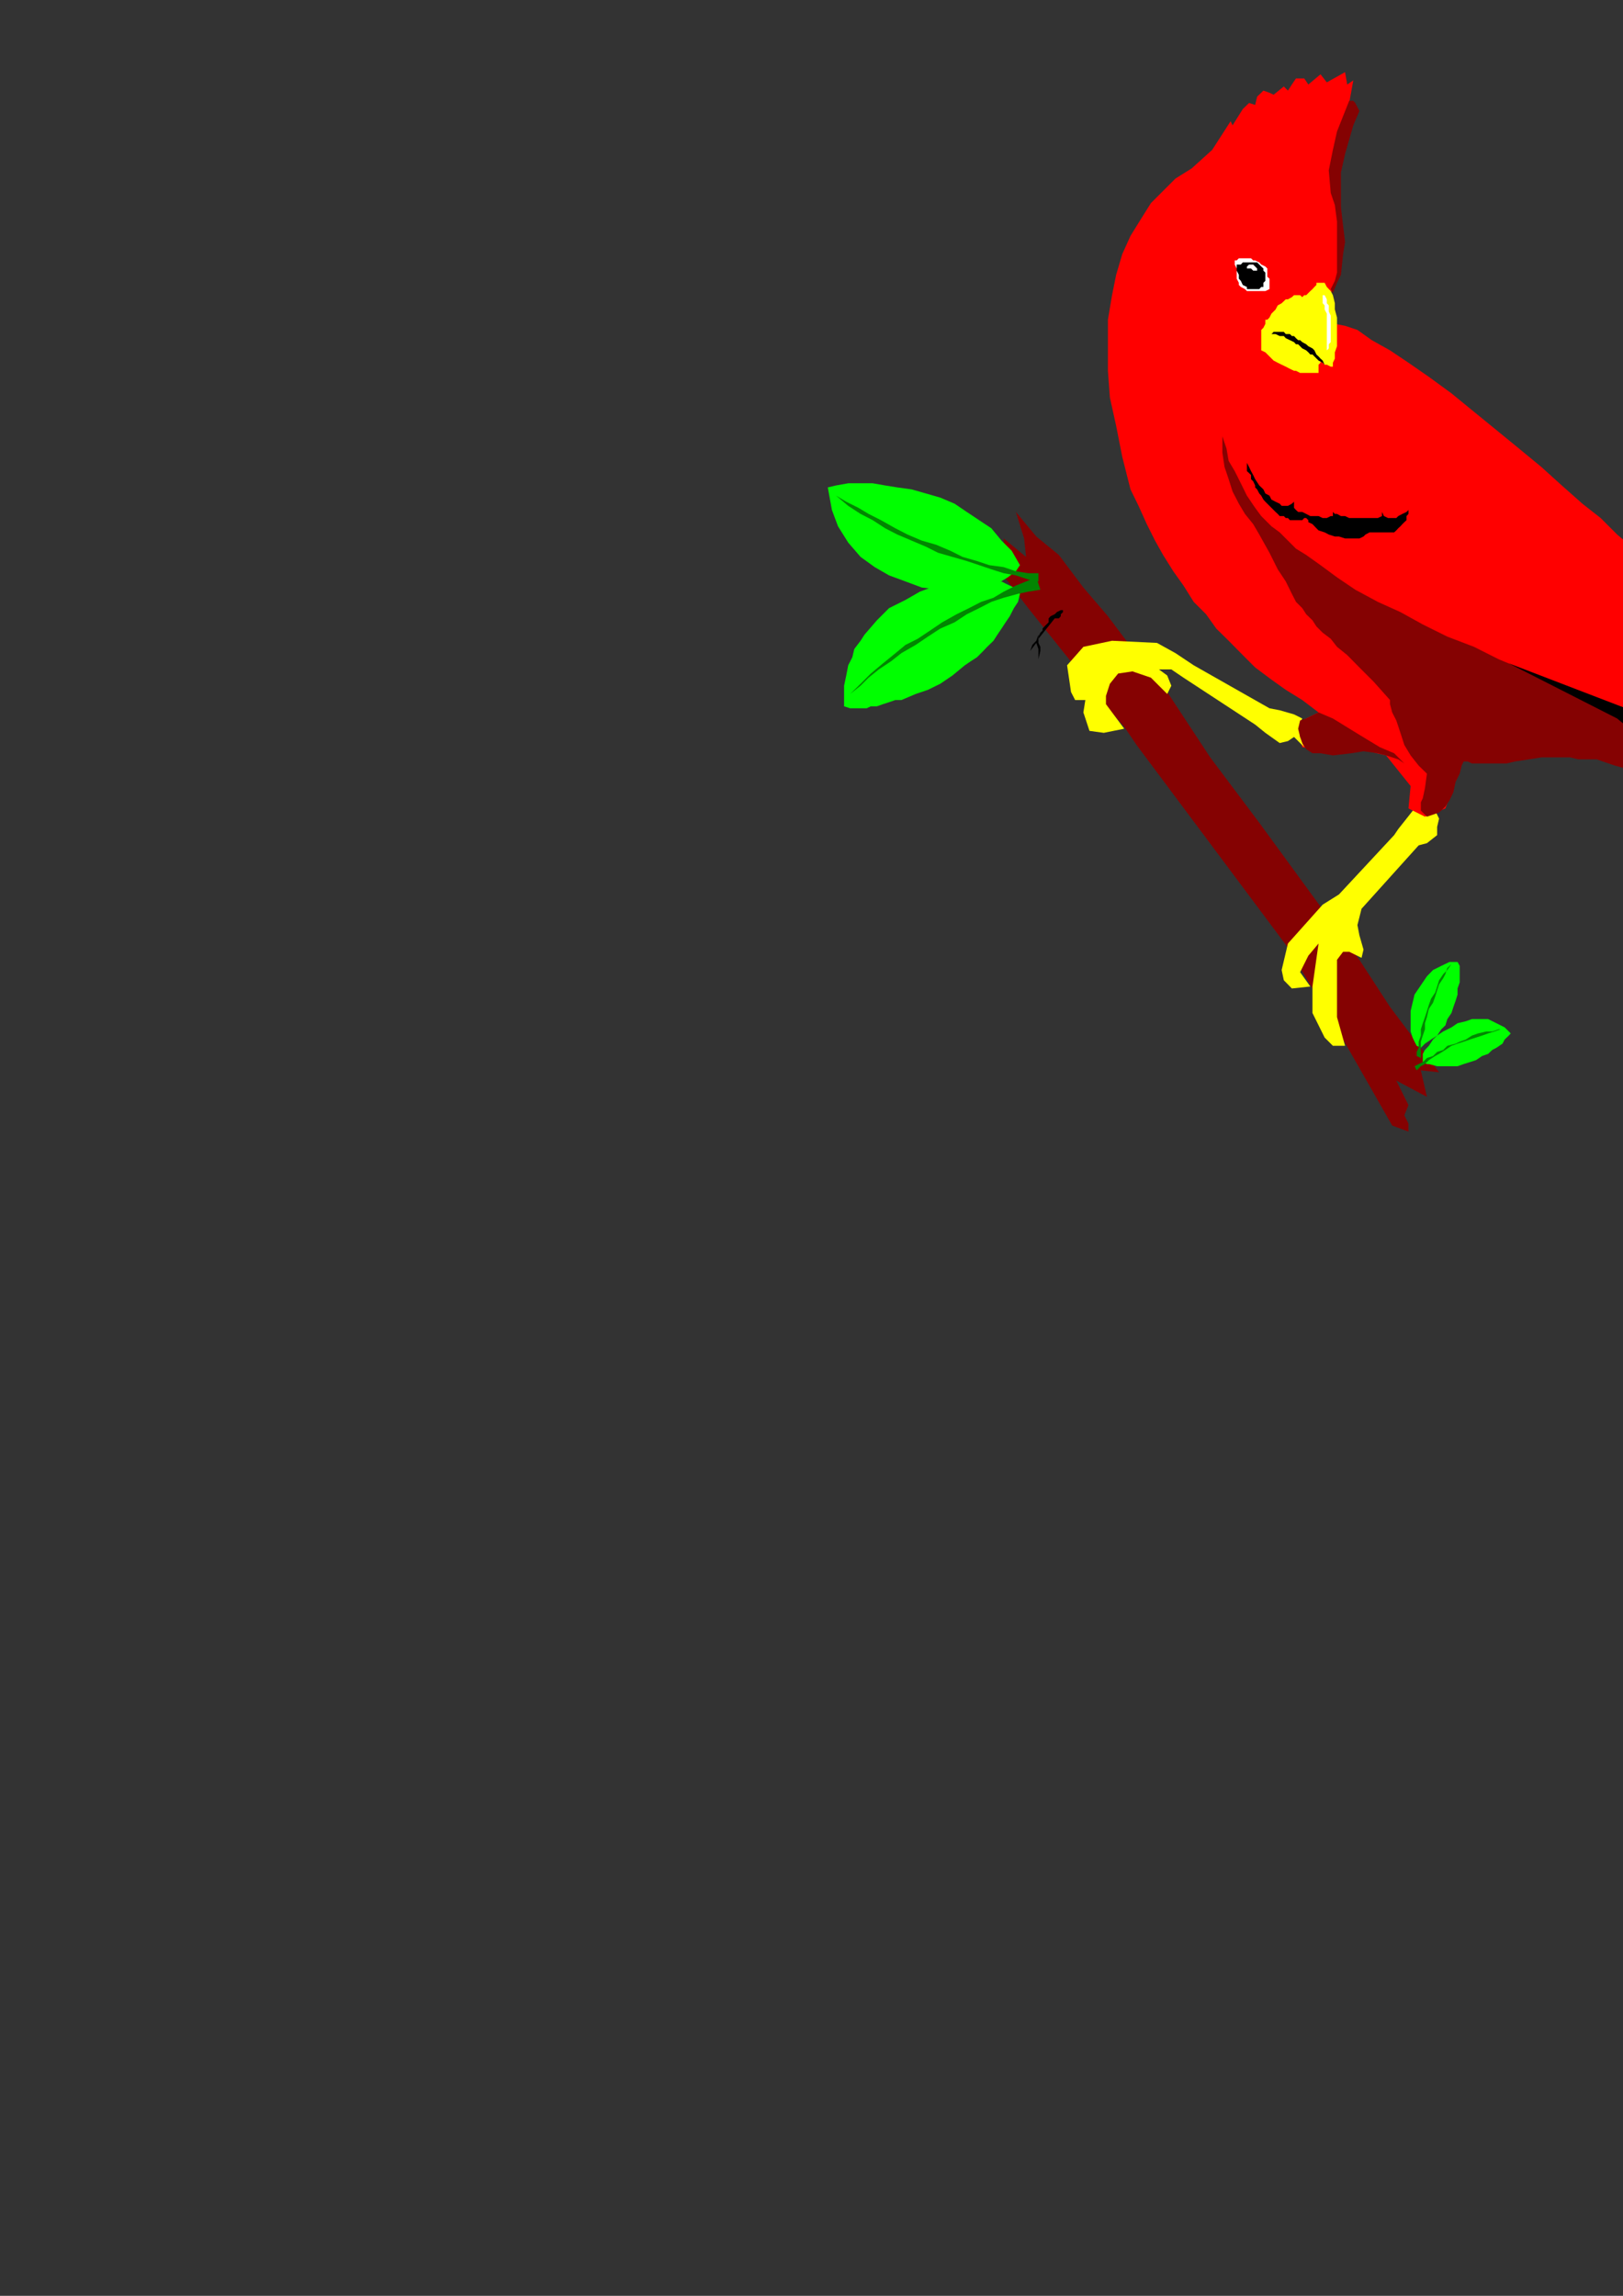 <?xml version="1.0" encoding="utf-8"?>
<!-- Created by UniConvertor 2.0rc4 (https://sk1project.net/) -->
<svg xmlns="http://www.w3.org/2000/svg" height="841.89pt" viewBox="0 0 595.276 841.89" width="595.276pt" version="1.1" xmlns:xlink="http://www.w3.org/1999/xlink" id="5b4bc6a1-f60a-11ea-b15c-dcc15c148e23">

<rect x="0" y="0" width="595.276" height="841.89" fill="#333333" stroke="none"/>

<g>
	<g>
		<path style="stroke:#850202;stroke-width:0.0;stroke-miterlimit:10.433;fill:#850202;" d="M 498.59,351.969 L 509.822,369.249 523.358,387.249 527.822,393.225 521.126,392.505 523.358,402.225 512.126,396.249 516.59,405.249 515.078,408.993 516.59,412.017 516.59,414.969 510.614,412.737 492.614,381.201 472.382,347.505 416.87,273.201 412.334,266.505 401.822,254.481 392.102,241.737 377.126,223.017 365.102,207.249 359.846,199.761 368.846,205.737 368.126,197.457 376.334,204.225 375.614,197.457 372.59,187.737 380.078,196.737 388.358,203.505 397.358,215.457 406.358,225.969 413.126,234.969 428.102,253.761 443.87,277.737 461.87,301.713 476.126,321.225 498.59,351.969 Z" />
		<path style="stroke:#000000;stroke-width:0.0;stroke-miterlimit:10.433;fill:none;" d="M 473.102,336.993 L 494.846,369.969" />
		<path style="stroke:#000000;stroke-width:0.0;stroke-miterlimit:10.433;fill:none;" d="M 436.382,288.249 L 462.59,325.761" />
		<path style="stroke:#000000;stroke-width:0.0;stroke-miterlimit:10.433;fill:none;" d="M 446.102,307.761 L 468.638,337.713" />
		<path style="stroke:#000000;stroke-width:0.0;stroke-miterlimit:10.433;fill:#ffff00;" d="M 499.382,351.249 L 500.102,348.225 498.59,342.969 497.87,339.225 499.382,333.249 520.334,309.993 523.358,309.201 527.102,306.249 527.102,303.225 527.822,300.201 526.382,297.249 522.638,296.457 518.822,296.457 515.87,300.201 512.846,304.017 511.334,306.249 491.102,327.993 485.126,331.737 472.382,345.993 470.078,355.713 470.87,359.457 473.822,362.481 480.59,361.761 476.846,356.505 479.87,350.457 483.614,345.993 481.382,361.761 481.382,371.481 485.846,380.481 488.87,383.505 493.334,383.505 490.382,372.993 490.382,362.481 490.382,351.969 492.614,349.017 494.846,349.017 499.382,351.249 Z" />
		<path style="stroke:#000000;stroke-width:0.0;stroke-miterlimit:10.433;fill:none;" d="M 496.358,363.201 L 509.102,385.017" />
		<path style="stroke:#000000;stroke-width:0.0;stroke-miterlimit:10.433;fill:none;" d="M 505.358,369.249 L 518.102,390.201" />
		<path style="stroke:#000000;stroke-width:0.0;stroke-miterlimit:10.433;fill:none;" d="M 497.078,373.713 L 510.614,394.737" />
		<path style="stroke:#000000;stroke-width:0.0;stroke-miterlimit:10.433;fill:none;" d="M 494.846,377.457 L 515.078,409.713" />
		<path style="stroke:#000000;stroke-width:0.0;stroke-miterlimit:10.433;fill:none;" d="M 374.102,210.993 L 394.334,236.481" />
		<path style="stroke:#000000;stroke-width:0.0;stroke-miterlimit:10.433;fill:none;" d="M 390.59,218.481 L 401.822,233.457" />
		<path style="stroke:#000000;stroke-width:0.0;stroke-miterlimit:10.433;fill:none;" d="M 385.334,219.993 L 412.334,254.481 431.126,279.969" />
		<path style="stroke:#000000;stroke-width:0.0;stroke-miterlimit:10.433;fill:none;" d="M 411.614,261.249 L 442.358,300.993" />
		<path style="stroke:#000000;stroke-width:0.0;stroke-miterlimit:10.433;fill:#ff0000;" d="M 414.638,179.457 L 411.614,167.505 409.382,156.201 407.078,145.761 406.358,135.969 406.358,126.249 406.358,117.249 407.87,108.249 409.382,100.761 411.614,93.201 414.638,86.505 418.382,80.457 422.126,74.481 426.59,70.017 431.126,65.481 437.102,61.737 444.59,54.969 451.358,44.457 452.078,45.969 455.822,39.993 458.126,37.761 460.358,38.481 461.078,35.457 463.382,33.225 465.614,34.017 467.126,34.737 470.87,31.713 472.382,33.225 473.822,30.993 475.334,28.761 478.358,28.761 479.87,30.993 484.334,27.249 486.638,30.201 493.334,26.457 494.126,30.993 496.358,29.481 494.846,37.761 496.358,37.761 497.078,40.713 494.846,49.713 491.822,59.505 490.382,70.737 492.614,83.481 491.102,93.201 491.102,101.481 488.078,107.457 489.59,113.505 489.59,118.761 493.334,119.481 497.87,120.993 503.126,124.737 509.822,128.481 516.59,133.017 524.078,138.201 532.358,144.249 540.638,151.017 548.846,157.713 557.126,164.481 565.334,171.249 572.822,178.017 580.382,184.713 587.078,189.969 593.126,196.017 598.382,200.481 606.59,208.761 613.358,215.457 618.614,220.713 623.87,225.969 629.126,231.225 634.382,240.225 641.87,247.713 650.87,257.505 656.846,263.481 663.614,268.737 676.358,277.737 677.078,279.969 675.638,280.761 659.87,277.737 676.358,288.969 742.382,340.017 743.102,340.737 745.334,342.969 746.846,344.481 747.638,346.713 749.078,349.017 750.59,350.457 751.382,352.761 752.102,354.201 752.822,356.505 753.614,358.017 754.334,360.249 752.822,361.761 747.638,360.969 737.126,356.505 726.614,349.017 734.822,358.737 738.638,369.249 738.638,369.969 737.126,371.481 735.614,371.481 733.382,372.201 731.87,371.481 728.846,371.481 726.614,370.761 723.59,369.969 721.358,368.457 718.334,367.017 715.382,365.505 712.358,363.993 709.334,362.481 707.102,360.969 704.87,358.737 702.638,357.225 623.078,288.969 604.358,283.713 584.846,277.737 575.126,276.225 566.846,275.505 554.102,277.737 536.102,277.017 532.358,290.481 530.126,296.457 522.638,299.481 516.59,296.457 517.382,288.249 508.382,277.017 498.59,274.713 488.078,275.505 477.638,273.993 476.126,268.017 477.638,264.201 483.614,261.249 477.638,256.713 471.59,252.969 466.334,249.225 460.358,244.761 455.822,240.225 450.638,234.969 446.102,230.505 442.358,225.249 437.822,220.713 434.078,214.737 430.334,209.481 426.59,203.505 423.638,198.249 420.614,192.201 417.59,185.505 414.638,179.457 Z" />
		<path style="stroke:#000000;stroke-width:0.0;stroke-miterlimit:10.433;fill:#ffff00;" d="M 477.638,263.481 L 474.614,261.969 469.358,260.457 465.614,259.737 437.822,243.969 431.126,239.505 424.358,235.761 407.87,234.969 397.358,237.201 391.382,243.969 392.822,253.761 394.334,256.713 398.078,256.713 397.358,261.249 399.59,268.017 404.846,268.737 412.334,267.225 405.638,258.225 405.638,255.201 407.078,250.737 410.102,246.993 415.358,246.201 422.126,248.505 425.078,251.457 428.102,254.481 429.614,251.457 428.102,247.713 425.078,245.481 429.614,245.481 434.078,248.505 460.358,265.713 464.102,268.737 469.358,272.481 472.382,271.761 474.614,270.249 479.078,274.713 478.358,273.993 477.638,272.481 477.638,270.969 476.846,270.249 476.846,269.457 476.846,268.737 476.846,268.017 476.846,267.225 476.846,266.505 476.846,264.993 477.638,263.481 Z" />
		<path style="stroke:#000000;stroke-width:0.0;stroke-miterlimit:10.433;fill:none;" d="M 466.334,131.505 L 465.614,132.225 464.822,133.017 464.822,133.017 464.102,133.737 464.102,133.737 463.382,134.457 463.382,134.457 462.59,135.249 462.59,135.249 461.87,135.969 461.87,135.969 461.078,136.761 461.078,136.761 460.358,136.761 460.358,137.481 459.638,137.481 459.638,138.201 458.846,138.201 458.126,138.201 458.126,138.993 457.334,138.993 457.334,138.993 456.614,139.713 455.822,139.713 455.822,139.713 455.102,140.505 455.102,140.505 454.382,140.505 453.59,140.505 453.59,141.225 452.87,141.225" />
		<path style="stroke:#000000;stroke-width:0.0;stroke-miterlimit:10.433;fill:none;" d="M 625.382,275.505 L 626.822,276.225 629.126,278.457 631.358,279.969 633.59,281.481 636.614,283.713 638.846,286.017 641.87,288.249 644.822,290.481 648.638,292.713 651.59,295.737 655.334,297.969 659.078,300.993 662.822,304.017 666.638,306.249 670.382,309.201 674.126,312.225 677.87,315.249 681.614,317.481 685.358,320.505 689.102,323.457 692.846,325.761 696.59,328.713 700.334,331.017 704.078,333.249 707.102,336.201 710.846,338.505 713.87,340.737 716.822,342.969 719.126,344.481 722.078,346.713 724.382,348.225 726.614,349.737" />
		<path style="stroke:#000000;stroke-width:0.0;stroke-miterlimit:10.433;fill:none;" d="M 398.87,256.713 L 398.87,250.737 402.614,243.249 406.358,241.737 413.846,239.505" />
		<path style="stroke:#000000;stroke-width:0.0;stroke-miterlimit:10.433;fill:none;" d="M 479.87,335.481 L 452.87,298.761" />
		<path style="stroke:#000000;stroke-width:0.0;stroke-miterlimit:10.433;fill:#000000;" d="M 388.358,226.761 L 389.078,225.969 389.078,225.249 389.87,224.457 389.87,223.737 389.078,223.737 387.638,224.457 386.846,225.249 385.334,225.969 384.614,226.761 384.614,228.201 383.822,228.993 383.102,229.713 382.382,230.505 382.382,231.225 381.59,232.017 380.87,233.457 380.87,234.249 386.846,226.761 387.638,226.761 388.358,226.761 388.358,226.761 Z" />
		<path style="stroke:#000000;stroke-width:0.0;stroke-miterlimit:10.433;fill:#000000;" d="M 377.846,238.713 L 378.638,236.481 380.078,234.969 380.87,232.737 380.87,235.761 381.59,237.201 381.59,238.713 380.87,241.737 380.87,240.225 380.87,237.993 380.078,235.761 377.846,238.713 Z" />
		<path style="stroke:#000000;stroke-width:0.0;stroke-miterlimit:10.433;fill:none;" d="M 439.334,67.713 L 438.614,68.505 436.382,70.017 434.87,70.737 433.358,72.249 431.846,72.969 430.334,74.481 428.822,75.993 428.102,77.505 426.59,79.017 425.078,81.249 423.638,82.761 422.846,84.201 421.334,85.713 420.614,87.225 419.822,89.457 419.102,90.969 419.102,91.761 418.382,93.201 417.59,95.505 416.87,97.017 416.078,99.249 415.358,101.481 415.358,103.713 414.638,106.737 413.846,108.969 413.846,111.993 413.126,114.225 413.126,117.249 413.126,119.481 413.126,122.505 413.846,124.737 414.638,126.969" />
		<path style="stroke:#000000;stroke-width:0.0;stroke-miterlimit:10.433;fill:none;" d="M 382.382,205.017 L 388.358,214.737" />
		<path style="stroke:#000000;stroke-width:0.0;stroke-miterlimit:10.433;fill:#00ff00;" d="M 374.102,217.761 L 373.382,220.713 371.87,223.017 370.358,225.969 368.846,228.201 367.334,230.505 365.822,232.737 364.382,234.969 362.078,237.201 360.638,238.713 358.334,241.017 356.102,242.457 353.87,243.969 349.334,247.713 344.87,250.737 340.334,252.969 335.87,254.481 330.614,256.713 328.382,256.713 326.078,257.505 323.846,258.225 321.614,259.017 319.382,259.017 317.87,259.737 315.638,259.737 313.334,259.737 311.822,259.737 309.59,259.017 309.59,255.201 309.59,251.457 310.382,247.713 311.102,243.969 312.614,241.017 313.334,237.993 315.638,234.969 317.078,232.737 321.614,227.481 326.078,223.017 332.126,219.993 337.382,216.969 343.358,214.737 349.334,213.225 354.59,212.505 357.614,212.505 359.846,212.505 362.87,212.505 365.102,213.225 367.334,213.225 368.846,214.017 370.358,214.737 371.87,215.457 373.382,216.969 374.102,217.761 Z" />
		<path style="stroke:#000000;stroke-width:0.0;stroke-miterlimit:10.433;fill:#028502;" d="M 381.59,216.249 L 380.078,211.713 376.334,213.225 372.59,214.737 368.126,216.969 364.382,219.201 359.846,220.713 355.382,223.017 350.846,225.249 345.59,228.201 341.126,231.225 336.59,234.249 332.126,236.481 327.59,240.225 323.846,243.249 319.382,246.993 315.638,250.737 311.822,254.481 315.638,251.457 318.59,248.505 322.334,245.481 326.87,242.457 330.614,239.505 335.87,236.481 340.334,233.457 344.87,230.505 350.126,228.201 354.59,225.249 359.126,223.017 363.59,220.713 368.126,219.201 373.382,217.761 377.126,216.969 381.59,216.249 Z" />
		<path style="stroke:#000000;stroke-width:0.0;stroke-miterlimit:10.433;fill:none;" d="M 350.846,243.969 L 350.846,243.249 350.846,241.737 351.638,241.017 352.358,239.505 353.078,237.993 353.87,236.481 355.382,234.969 356.102,232.737 357.614,231.225 358.334,229.713 359.846,228.201 361.358,225.969 362.87,224.457 364.382,223.017 365.822,221.505 367.334,219.993 366.614,219.993 365.102,219.993 363.59,219.201 362.078,219.201 360.638,218.481 359.126,217.761 357.614,217.761 356.102,216.969 354.59,216.969 353.078,216.249 352.358,216.249 350.846,216.249 350.126,216.249 349.334,216.249 348.614,216.249 347.822,216.969" />
		<path style="stroke:#000000;stroke-width:0.0;stroke-miterlimit:10.433;fill:none;" d="M 334.358,236.481 L 333.638,235.761 332.846,234.969 332.846,234.969 332.126,234.249 331.334,234.249 331.334,233.457 330.614,233.457 329.822,232.737 329.102,232.737 329.102,232.737 328.382,232.017 327.59,232.017 326.87,232.017 326.078,232.017 326.078,232.017 325.358,231.225 324.638,231.225 323.846,231.225 323.846,231.225 323.126,231.225 322.334,231.225 321.614,231.225 321.614,232.017 320.822,232.017 320.822,232.017 320.102,232.017 320.102,232.017 319.382,232.737 319.382,233.457" />
		<path style="stroke:#000000;stroke-width:0.0;stroke-miterlimit:10.433;fill:none;" d="M 340.334,232.737 L 340.334,232.737 339.614,233.457 339.614,233.457 338.822,234.249 338.102,234.969 338.102,234.969 337.382,235.761 337.382,236.481 336.59,236.481 336.59,237.201 335.87,237.993 335.87,237.993 335.078,238.713 335.078,239.505 334.358,240.225 334.358,241.017 333.638,241.737 333.638,242.457 332.846,243.249 332.846,243.969 332.126,243.969 332.126,245.481 332.126,246.201 331.334,246.993 331.334,247.713 330.614,248.505 330.614,249.225 329.822,250.737 329.822,251.457 329.102,252.249 329.102,252.969 329.102,254.481" />
		<path style="stroke:#000000;stroke-width:0.0;stroke-miterlimit:10.433;fill:none;" d="M 353.87,225.249 L 353.078,225.969 353.078,226.761 352.358,226.761 351.638,227.481 351.638,228.201 350.846,228.993 350.846,229.713 350.126,229.713 350.126,230.505 349.334,231.225 349.334,232.017 348.614,232.737 348.614,233.457 347.822,234.249 347.822,234.969 347.102,235.761 347.102,236.481 346.382,236.481 346.382,237.201 345.59,237.993 345.59,238.713 344.87,239.505 344.87,240.225 344.87,241.017 344.87,241.737 344.078,242.457 344.078,242.457 344.078,243.249 344.078,243.969 343.358,244.761 343.358,244.761" />
		<path style="stroke:#000000;stroke-width:0.0;stroke-miterlimit:10.433;fill:none;" d="M 320.102,246.201 L 319.382,246.201 319.382,246.201 319.382,246.201 318.59,246.993 318.59,246.993 317.87,246.993 317.078,246.993 316.358,247.713 316.358,247.713 315.638,248.505 314.846,249.225 314.846,249.225 314.126,250.017 314.126,250.737 314.126,250.737 313.334,250.737 313.334,251.457 313.334,251.457 312.614,252.249 312.614,252.249 312.614,252.969 311.822,252.969" />
		<path style="stroke:#000000;stroke-width:0.0;stroke-miterlimit:10.433;fill:none;" d="M 328.382,241.737 L 327.59,242.457 326.87,243.249 326.87,243.249 326.078,243.969 326.078,243.969 325.358,244.761 325.358,245.481 324.638,246.201 324.638,246.201 324.638,246.993 323.846,247.713 323.846,247.713 323.126,248.505 323.126,249.225 322.334,250.017 322.334,250.017 321.614,250.737 321.614,251.457 321.614,252.249 321.614,252.249 320.822,252.969 320.822,252.969 320.822,253.761 320.822,254.481 320.102,254.481 320.102,255.201 320.102,255.201 320.102,255.993 320.102,255.993 320.102,256.713" />
		<path style="stroke:#000000;stroke-width:0.0;stroke-miterlimit:10.433;fill:none;" d="M 350.846,225.249 L 350.126,224.457 350.126,224.457 349.334,223.737 348.614,223.737 348.614,223.737 347.822,223.017 347.822,223.017 347.102,222.225 347.102,222.225 346.382,221.505 345.59,221.505 344.87,221.505 344.87,220.713 344.078,220.713 344.078,220.713 343.358,220.713 342.638,219.993 342.638,219.993 341.846,219.993 341.126,219.993 340.334,219.993 340.334,219.993 339.614,219.993 338.822,219.993 338.102,219.993 337.382,219.993 336.59,220.713 335.87,220.713 335.078,220.713 334.358,221.505 333.638,221.505" />
		<path style="stroke:#000000;stroke-width:0.0;stroke-miterlimit:10.433;fill:#00ff00;" d="M 374.102,207.249 L 371.078,201.993 367.334,198.249 363.59,193.713 359.126,190.761 354.59,187.737 350.126,184.713 344.87,182.481 339.614,180.969 334.358,179.457 329.102,178.737 324.638,178.017 320.102,177.225 314.846,177.225 311.102,177.225 306.638,178.017 303.614,178.737 305.126,187.017 307.358,192.993 311.102,198.969 315.638,204.225 320.822,207.969 326.078,210.993 332.126,213.225 338.102,215.457 344.87,216.249 350.846,216.249 356.822,216.249 361.358,215.457 365.822,214.017 369.638,211.713 372.59,209.481 374.102,207.249 Z" />
		<path style="stroke:#000000;stroke-width:0.0;stroke-miterlimit:10.433;fill:#028502;" d="M 380.87,210.201 L 380.87,213.225 377.126,212.505 372.59,210.993 368.126,210.201 363.59,208.761 359.126,207.249 354.59,205.737 349.334,204.225 344.078,202.713 339.614,200.481 334.358,198.249 329.102,196.017 324.638,193.713 320.102,190.761 315.638,188.457 311.102,185.505 306.638,181.761 310.382,183.993 314.846,186.225 318.59,188.457 323.126,190.761 328.382,193.713 332.846,196.017 338.102,198.249 343.358,199.761 348.614,201.993 353.078,204.225 358.334,205.737 362.87,207.249 368.126,207.969 372.59,209.481 377.126,210.201 380.87,210.201 Z" />
		<path style="stroke:#000000;stroke-width:0.0;stroke-miterlimit:10.433;fill:none;" d="M 345.59,186.225 L 346.382,187.017 347.102,187.737 347.822,189.249 348.614,189.969 350.126,191.481 350.846,192.993 352.358,194.505 353.87,196.017 355.382,197.457 356.822,198.969 358.334,200.481 359.846,201.201 362.078,202.713 363.59,204.225 365.822,205.017 367.334,205.737 366.614,206.457 365.102,207.249 363.59,207.969 362.078,208.761 360.638,209.481 359.126,210.201 357.614,210.993 356.822,210.993 355.382,212.505 353.87,212.505 353.078,213.225 352.358,213.225 350.846,214.017 350.126,214.017 349.334,214.017 348.614,213.225" />
		<path style="stroke:#000000;stroke-width:0.0;stroke-miterlimit:10.433;fill:none;" d="M 349.334,204.225 L 348.614,205.017 348.614,205.017 347.822,205.017 347.102,205.737 347.102,205.737 346.382,206.457 346.382,207.249 345.59,207.249 345.59,207.969 344.87,207.969 344.87,207.969 344.078,208.761 344.078,209.481 343.358,209.481 343.358,210.201 342.638,210.201 342.638,210.201 341.846,210.201 341.126,210.993 340.334,210.993 340.334,210.993 339.614,210.993 338.822,210.993 338.102,211.713 337.382,211.713 336.59,210.993 335.87,210.993 335.078,210.993 334.358,210.993 333.638,210.993 332.846,210.201" />
		<path style="stroke:#000000;stroke-width:0.0;stroke-miterlimit:10.433;fill:none;" d="M 331.334,196.737 L 331.334,197.457 331.334,197.457 330.614,198.249 330.614,198.969 329.822,198.969 329.822,199.761 329.102,200.481 328.382,200.481 328.382,201.201 327.59,201.201 326.87,201.993 326.87,201.993 326.078,201.993 325.358,202.713 324.638,202.713 324.638,202.713 323.846,203.505 323.126,203.505 322.334,203.505 321.614,203.505 321.614,203.505 320.822,204.225 320.822,204.225 320.102,204.225 319.382,204.225 319.382,203.505 318.59,203.505 318.59,203.505 317.87,203.505 317.87,202.713" />
		<path style="stroke:#000000;stroke-width:0.0;stroke-miterlimit:10.433;fill:none;" d="M 338.822,199.761 L 338.102,198.969 337.382,198.969 337.382,198.249 336.59,198.249 335.87,197.457 335.87,197.457 335.078,196.737 334.358,196.737 334.358,196.017 333.638,195.225 332.846,195.225 332.846,194.505 332.126,193.713 332.126,193.713 331.334,192.993 330.614,192.201 330.614,191.481 329.822,190.761 329.102,190.761 329.102,189.969 328.382,189.249 327.59,188.457 327.59,187.737 326.87,187.017 326.078,186.225 326.078,185.505 325.358,184.713 324.638,183.993 324.638,183.201 323.846,181.761 323.846,180.969 323.126,180.249" />
		<path style="stroke:#000000;stroke-width:0.0;stroke-miterlimit:10.433;fill:none;" d="M 353.078,204.225 L 353.078,203.505 352.358,203.505 351.638,202.713 351.638,201.993 350.846,201.993 350.126,201.201 350.126,200.481 349.334,200.481 348.614,199.761 348.614,198.969 347.822,198.969 347.102,198.249 346.382,197.457 346.382,196.737 345.59,196.017 344.87,196.017 344.87,195.225 344.078,194.505 343.358,193.713 343.358,192.993 342.638,192.201 342.638,192.201 341.846,191.481 341.846,190.761 341.126,189.969 341.126,189.969 340.334,189.249 340.334,188.457 339.614,187.737 339.614,187.737 339.614,187.017 339.614,186.225" />
		<path style="stroke:#000000;stroke-width:0.0;stroke-miterlimit:10.433;fill:none;" d="M 316.358,189.969 L 315.638,189.969 314.846,189.969 314.846,189.969 314.126,189.969 314.126,189.969 314.126,189.249 313.334,189.249 312.614,189.249 311.822,189.249 311.822,188.457 311.102,188.457 310.382,188.457 309.59,187.737 309.59,187.737 308.87,187.017 308.078,186.225 308.078,186.225 307.358,185.505 307.358,185.505 307.358,184.713 306.638,183.993" />
		<path style="stroke:#000000;stroke-width:0.0;stroke-miterlimit:10.433;fill:none;" d="M 324.638,192.201 L 323.846,191.481 323.126,191.481 323.126,190.761 322.334,190.761 322.334,189.969 321.614,189.969 321.614,189.249 320.822,189.249 320.102,188.457 320.102,188.457 319.382,187.737 319.382,187.017 318.59,187.017 318.59,186.225 317.87,186.225 317.078,185.505 317.078,184.713 316.358,184.713 316.358,183.993 316.358,183.201 315.638,183.201 315.638,182.481 314.846,182.481 314.846,181.761 314.846,181.761 314.126,180.969 314.126,180.969 314.126,180.249 314.126,180.249 313.334,179.457" />
		<path style="stroke:#000000;stroke-width:0.0;stroke-miterlimit:10.433;fill:#00ff00;" d="M 521.126,384.225 L 521.846,383.505 522.638,382.713 524.87,381.201 527.102,379.761 528.614,377.457 530.126,376.017 530.846,373.713 532.358,371.481 533.078,369.249 533.87,367.017 534.59,364.713 534.59,362.481 535.382,360.249 535.382,358.017 535.382,356.505 535.382,354.201 534.59,352.761 533.078,352.761 531.638,352.761 528.614,354.201 525.59,355.713 523.358,358.017 521.846,360.249 520.334,362.481 518.822,364.713 518.102,367.737 517.382,370.761 517.382,372.993 517.382,376.017 517.382,378.249 518.102,380.481 518.822,381.993 519.614,383.505 521.126,384.225 Z" />
		<path style="stroke:#000000;stroke-width:0.0;stroke-miterlimit:10.433;fill:#028502;" d="M 521.126,387.969 L 519.614,387.249 519.614,386.457 519.614,385.737 520.334,384.225 520.334,381.993 521.126,379.761 521.126,377.457 521.846,375.225 522.638,372.993 523.358,370.761 524.078,368.457 524.87,366.225 526.382,363.993 527.102,361.761 527.822,359.457 529.334,357.225 530.846,355.713 532.358,353.481 531.638,354.201 530.846,354.993 530.126,357.225 529.334,358.737 527.822,360.969 527.102,363.201 526.382,365.505 525.59,367.737 524.078,369.969 523.358,372.993 522.638,375.225 522.638,377.457 521.846,379.761 521.126,381.993 521.126,383.505 521.126,385.737 521.126,387.969 Z" />
		<path style="stroke:#000000;stroke-width:0.0;stroke-miterlimit:10.433;fill:none;" d="M 530.846,371.481 L 530.126,372.201 528.614,372.993 527.822,373.713 526.382,375.225 524.87,376.737 523.358,378.249 522.638,378.969 522.638,379.761 521.846,380.481 521.126,381.201 521.126,379.761 520.334,378.969 519.614,377.457 518.822,376.017 518.822,375.225 518.822,373.713 518.822,372.993 518.822,372.201" />
		<path style="stroke:#000000;stroke-width:0.0;stroke-miterlimit:10.433;fill:none;" d="M 522.638,372.993 L 522.638,372.201 521.846,372.201 521.846,371.481 521.126,371.481 521.126,370.761 521.126,370.761 521.126,369.969 520.334,369.969 520.334,369.249 519.614,369.249 519.614,368.457 519.614,367.737 519.614,367.737 519.614,367.017 519.614,367.017 519.614,366.225 519.614,366.225 520.334,365.505" />
		<path style="stroke:#000000;stroke-width:0.0;stroke-miterlimit:10.433;fill:none;" d="M 526.382,364.713 L 525.59,364.713 525.59,364.713 524.87,363.993 524.87,363.993 524.078,363.201 524.078,362.481 524.078,362.481 523.358,361.761 523.358,360.969 523.358,360.969 523.358,360.249 523.358,359.457 523.358,359.457 523.358,358.737 524.078,358.737" />
		<path style="stroke:#000000;stroke-width:0.0;stroke-miterlimit:10.433;fill:none;" d="M 524.87,368.457 L 525.59,367.737 525.59,367.017 525.59,367.017 526.382,366.225 527.102,366.225 527.102,365.505 527.822,365.505 527.822,364.713 528.614,364.713 529.334,363.993 530.126,363.201 530.126,363.201 530.846,363.201 530.846,363.201 531.638,362.481 531.638,362.481 532.358,362.481 532.358,362.481 533.078,361.761 533.078,361.761" />
		<path style="stroke:#000000;stroke-width:0.0;stroke-miterlimit:10.433;fill:none;" d="M 522.638,374.505 L 523.358,374.505 523.358,373.713 524.078,373.713 524.078,372.993 524.87,372.201 525.59,372.201 525.59,371.481 526.382,371.481 527.102,370.761 527.822,369.969 527.822,369.969 528.614,369.969 529.334,369.249 529.334,369.249 530.126,369.249 530.846,368.457" />
		<path style="stroke:#000000;stroke-width:0.0;stroke-miterlimit:10.433;fill:none;" d="M 530.126,358.017 L 530.126,358.017 530.126,357.225 530.126,357.225 530.126,356.505 530.126,356.505 530.126,355.713 530.846,355.713 530.846,354.993 531.638,354.993 531.638,354.201 532.358,354.201 532.358,354.201" />
		<path style="stroke:#000000;stroke-width:0.0;stroke-miterlimit:10.433;fill:none;" d="M 528.614,361.761 L 528.614,361.761 528.614,361.761 529.334,360.969 529.334,360.249 530.126,360.249 530.846,359.457 530.846,359.457 531.638,358.737 531.638,358.737 532.358,358.737 533.078,358.017 533.078,358.017 533.87,358.017 533.87,357.225 533.87,357.225" />
		<path style="stroke:#000000;stroke-width:0.0;stroke-miterlimit:10.433;fill:#00ff00;" d="M 521.846,389.481 L 523.358,390.201 524.078,390.201 527.102,390.993 529.334,390.993 531.638,390.993 534.59,390.993 536.822,390.201 539.126,389.481 541.358,388.761 543.59,387.249 545.822,386.457 547.334,385.017 548.846,384.225 551.078,382.713 551.87,381.201 553.382,379.761 554.102,378.969 552.59,377.457 551.87,376.737 548.846,375.225 545.822,373.713 542.87,373.713 539.846,373.713 537.614,374.505 534.59,375.225 532.358,376.737 529.334,378.249 527.102,379.761 525.59,381.201 524.078,383.505 522.638,385.017 521.846,386.457 521.846,388.761 521.846,389.481 Z" />
		<path style="stroke:#000000;stroke-width:0.0;stroke-miterlimit:10.433;fill:#028502;" d="M 519.614,392.505 L 518.822,390.993 518.822,390.993 520.334,390.201 521.846,389.481 523.358,387.969 525.59,387.249 527.102,385.737 529.334,385.017 530.846,383.505 533.87,382.713 535.382,381.993 537.614,381.201 539.846,379.761 542.078,378.969 545.102,378.249 547.334,378.249 549.638,377.457 551.87,377.457 551.078,377.457 550.358,377.457 548.126,378.249 545.822,378.969 543.59,379.761 541.358,380.481 539.126,381.201 536.822,381.993 534.59,382.713 532.358,383.505 530.126,385.017 527.822,386.457 526.382,387.249 524.078,388.761 522.638,390.201 521.126,390.993 519.614,392.505 Z" />
		<path style="stroke:#000000;stroke-width:0.0;stroke-miterlimit:10.433;fill:none;" d="M 537.614,388.761 L 536.822,388.761 535.382,387.969 534.59,387.969 533.87,387.969 533.078,387.969 532.358,387.249 531.638,387.249 530.126,387.249 529.334,387.249 528.614,387.249 527.822,387.249 526.382,387.969 525.59,387.969 524.87,387.969 525.59,387.249 525.59,385.737 526.382,384.225 527.102,382.713 527.102,381.993 527.822,381.201 528.614,380.481" />
		<path style="stroke:#000000;stroke-width:0.0;stroke-miterlimit:10.433;fill:none;" d="M 539.126,381.201 L 539.126,380.481 539.126,379.761 539.126,378.969 539.126,378.969 539.846,378.249 539.846,377.457 539.846,376.737 540.638,376.737 540.638,376.017 540.638,376.017 541.358,375.225 541.358,375.225 542.078,375.225 542.078,374.505 542.87,374.505" />
		<path style="stroke:#000000;stroke-width:0.0;stroke-miterlimit:10.433;fill:none;" d="M 536.822,381.993 L 536.822,381.993 537.614,381.993 537.614,381.993 538.334,381.993 539.126,381.993 539.126,381.993 539.846,381.993 539.846,381.993 541.358,381.993 541.358,381.993 541.358,381.993 542.078,381.993 542.078,381.993 542.87,382.713 542.87,382.713 543.59,382.713 543.59,382.713 544.382,382.713 544.382,382.713 545.102,383.505 545.822,383.505 545.822,383.505 546.614,383.505 546.614,383.505" />
		<path style="stroke:#000000;stroke-width:0.0;stroke-miterlimit:10.433;fill:none;" d="M 530.126,384.225 L 530.846,384.225 530.846,384.225 531.638,384.225 532.358,385.017 532.358,385.017 533.078,385.017 533.078,385.017 533.87,385.017 533.87,385.017 533.87,385.017 534.59,385.017 535.382,385.017 535.382,385.017 535.382,385.017 536.102,385.017 536.102,385.017 536.822,385.737 536.822,385.737 536.822,385.737 537.614,385.737 538.334,385.737 538.334,385.737 539.126,386.457 539.846,386.457" />
		<path style="stroke:#000000;stroke-width:0.0;stroke-miterlimit:10.433;fill:none;" d="M 546.614,378.969 L 547.334,378.249 547.334,378.249 548.126,378.249 548.126,377.457 548.846,377.457 549.638,377.457 549.638,377.457 550.358,377.457 550.358,377.457 550.358,377.457 551.078,377.457 551.87,377.457" />
		<path style="stroke:#000000;stroke-width:0.0;stroke-miterlimit:10.433;fill:none;" d="M 542.87,380.481 L 543.59,380.481 544.382,380.481 544.382,380.481 545.102,380.481 545.822,380.481 546.614,380.481 546.614,380.481 547.334,380.481 548.126,380.481 548.126,381.201 548.846,381.201 549.638,381.201 549.638,381.201 550.358,381.201 550.358,381.201" />
		<path style="stroke:#000000;stroke-width:0.0;stroke-miterlimit:10.433;fill:none;" d="M 535.382,381.201 L 535.382,381.201 535.382,380.481 535.382,380.481 535.382,379.761 536.102,378.969 536.102,378.969 536.102,378.249 536.102,377.457 536.102,377.457 536.102,376.737 536.822,376.737 536.822,376.017 537.614,375.225 537.614,375.225 538.334,375.225 538.334,375.225 539.126,374.505" />
		<path style="stroke:#000000;stroke-width:0.0;stroke-miterlimit:10.433;fill:#ffff00;" d="M 482.822,103.713 L 483.614,103.713 484.334,103.713 485.846,103.713 486.638,105.225 488.078,106.737 488.87,108.249 489.59,111.201 489.59,113.505 490.382,116.457 490.382,118.761 490.382,121.713 490.382,124.737 490.382,126.969 489.59,129.201 489.59,131.505 488.87,133.017 488.87,134.457 488.078,134.457 486.638,133.737 485.846,133.737 485.126,133.017 484.334,132.225 484.334,133.017 483.614,133.737 483.614,134.457 483.614,135.969 483.614,136.761 482.822,136.761 481.382,136.761 480.59,136.761 479.078,136.761 478.358,136.761 476.846,136.761 475.334,135.969 474.614,135.969 473.102,135.249 471.59,134.457 470.078,133.737 468.638,133.017 467.126,132.225 465.614,130.713 464.102,129.201 462.59,128.481 462.59,126.969 462.59,125.457 462.59,124.737 462.59,124.017 462.59,123.225 462.59,122.505 462.59,121.713 462.59,120.993 463.382,120.201 464.102,118.761 464.102,117.249 464.822,117.249 465.614,116.457 466.334,115.017 467.846,113.505 468.638,111.993 470.078,111.201 471.59,109.761 472.382,109.761 473.822,108.969 474.614,108.249 475.334,108.249 476.846,108.249 477.638,108.969 478.358,108.249 479.078,108.249 479.87,107.457 480.59,106.737 481.382,106.017 482.102,105.225 482.822,104.505 482.822,103.713 Z" />
		<path style="stroke:#ffffff;stroke-width:0.0;stroke-miterlimit:10.433;fill:#ffffff;" d="M 485.126,108.249 L 485.846,108.249 486.638,109.761 486.638,110.481 486.638,111.201 487.358,111.993 487.358,113.505 487.358,114.225 488.078,115.737 488.078,116.457 488.078,117.249 488.078,117.969 488.078,118.761 488.078,119.481 488.078,120.993 488.078,121.713 488.078,122.505 488.078,123.225 488.078,124.737 488.078,125.457 487.358,126.249 487.358,126.969 487.358,127.761 486.638,128.481 486.638,129.201 486.638,128.481 486.638,126.969 486.638,126.249 486.638,124.737 486.638,124.017 486.638,123.225 486.638,121.713 486.638,120.993 486.638,120.201 486.638,118.761 486.638,117.969 486.638,116.457 486.638,115.737 486.638,115.017 485.846,113.505 485.846,112.713 485.846,111.993 485.126,111.201 485.126,110.481 485.126,108.969 485.126,108.249 485.126,108.249 Z" />
		<path style="stroke:#000000;stroke-width:0.0;stroke-miterlimit:10.433;fill:#000000;" d="M 466.334,122.505 L 467.126,121.713 467.846,121.713 469.358,121.713 470.078,121.713 470.87,121.713 471.59,122.505 473.102,122.505 473.822,123.225 474.614,123.225 475.334,124.017 476.126,124.737 476.846,124.737 477.638,125.457 479.078,126.249 479.87,126.969 481.382,127.761 482.102,128.481 482.822,129.993 483.614,130.713 484.334,131.505 485.126,132.225 485.846,133.737 485.126,133.017 483.614,132.225 482.102,130.713 481.382,129.993 480.59,129.993 479.87,129.201 479.078,128.481 477.638,127.761 476.846,126.969 476.126,126.249 475.334,126.249 474.614,125.457 473.102,124.737 471.59,124.017 470.87,123.225 469.358,123.225 467.846,122.505 466.334,122.505 Z" />
		<path style="stroke:#850202;stroke-width:0.0;stroke-miterlimit:10.433;fill:#850202;" d="M 527.822,297.969 L 528.614,297.249 530.126,295.737 531.638,293.505 533.078,290.481 533.87,286.737 535.382,283.713 536.102,280.761 536.822,279.249 538.334,279.249 539.846,279.969 544.382,279.969 546.614,279.969 549.638,279.969 552.59,279.969 555.614,279.249 560.87,278.457 565.334,277.737 569.078,277.737 572.822,277.737 575.846,277.737 578.87,278.457 581.822,278.457 585.638,278.457 587.87,279.249 592.334,280.761 597.59,282.201 603.638,283.713 609.614,285.225 615.59,286.737 620.846,288.969 624.59,289.761 621.638,287.457 617.822,283.713 614.078,279.249 609.614,274.713 605.87,270.249 603.638,267.225 602.126,263.481 602.126,261.969 596.87,259.737 590.822,258.225 583.334,255.201 575.846,252.249 567.638,249.225 558.638,245.481 549.638,241.737 540.638,237.201 530.846,233.457 521.846,228.993 513.638,224.457 505.358,220.713 497.078,216.249 490.382,211.713 484.334,207.249 479.078,203.505 475.334,201.201 472.382,198.249 469.358,195.225 466.334,192.993 462.59,189.249 460.358,186.225 457.334,181.761 455.102,177.225 452.87,172.761 450.638,169.017 449.846,164.481 448.334,160.017 448.334,165.993 449.126,171.249 450.638,175.713 452.078,180.249 454.382,184.713 456.614,188.457 459.638,192.201 461.87,196.017 465.614,202.713 468.638,208.761 471.59,213.225 473.822,217.761 475.334,220.713 477.638,223.017 479.078,225.249 481.382,227.481 482.822,229.713 485.126,232.017 488.078,234.249 490.382,237.201 494.126,240.225 498.59,244.761 503.846,250.017 509.822,256.713 509.822,258.225 510.614,261.249 512.126,264.201 513.638,268.737 515.078,273.201 517.382,277.017 520.334,280.761 523.358,283.713 522.638,288.969 521.846,292.713 521.126,294.225 521.126,295.017 521.126,297.249 523.358,299.481 527.822,297.969 Z" />
		<path style="stroke:#000000;stroke-width:0.0;stroke-miterlimit:10.433;fill:#000000;" d="M 457.334,169.737 L 457.334,170.457 457.334,172.761 458.126,173.481 458.846,174.201 458.846,175.713 459.638,176.505 460.358,178.017 460.358,178.737 461.078,179.457 461.87,180.969 462.59,181.761 463.382,183.201 464.102,183.993 464.822,184.713 465.614,185.505 466.334,186.225 467.126,187.017 467.846,187.737 468.638,188.457 469.358,189.249 470.87,189.249 471.59,189.969 472.382,189.969 473.102,190.761 473.822,190.761 474.614,190.761 475.334,190.761 476.126,190.761 476.846,190.761 477.638,190.761 478.358,189.969 479.078,189.969 479.87,190.761 479.87,191.481 481.382,192.201 482.822,193.713 483.614,194.505 485.846,195.225 487.358,196.017 489.59,196.737 491.102,196.737 493.334,197.457 494.846,197.457 497.078,197.457 498.59,197.457 500.102,196.737 500.822,196.017 502.334,195.225 503.126,195.225 504.638,195.225 506.078,195.225 507.59,195.225 509.102,195.225 510.614,195.225 511.334,195.225 512.126,194.505 512.846,193.713 513.638,192.993 514.358,192.201 515.078,191.481 515.87,190.761 515.87,189.249 516.59,188.457 516.59,187.017 516.59,185.505 516.59,187.017 515.87,187.737 514.358,188.457 512.846,189.249 512.126,189.969 510.614,189.969 509.102,189.969 507.59,189.249 506.87,187.737 506.87,189.249 505.358,189.969 503.846,189.969 503.126,189.969 501.614,189.969 500.102,189.969 497.87,189.969 496.358,189.969 494.846,189.969 493.334,189.249 491.822,189.249 490.382,188.457 489.59,188.457 488.87,187.737 488.87,188.457 488.87,189.249 488.078,189.249 486.638,189.969 485.126,189.969 483.614,189.249 482.102,189.249 480.59,189.249 479.078,188.457 477.638,187.737 476.126,187.737 475.334,187.017 474.614,186.225 474.614,184.713 474.614,183.993 473.822,184.713 472.382,185.505 471.59,185.505 470.078,185.505 469.358,184.713 467.846,183.993 466.334,183.201 465.614,181.761 464.102,180.969 463.382,179.457 461.87,178.017 460.358,175.713 459.638,174.201 458.846,172.761 458.126,171.249 457.334,169.737 Z" />
		<path style="stroke:#000000;stroke-width:0.0;stroke-miterlimit:10.433;fill:none;" d="M 479.078,195.225 L 482.822,198.249 486.638,200.481 490.382,203.505 494.846,206.457 499.382,208.761 503.846,211.713 508.382,214.017 512.846,216.249 518.102,219.201 522.638,220.713 527.822,223.737 533.078,225.969 538.334,228.201 543.59,229.713 548.846,232.017 554.102,234.249 559.358,236.481 565.334,238.713 570.59,240.225 575.846,242.457 581.822,244.761 587.078,246.993 592.334,249.225 598.382,250.737 603.638,252.969 608.822,255.201 614.078,257.505 619.334,259.737 624.59,261.969 629.846,263.481 635.102,265.713 640.358,268.017" />
		<path style="stroke:#000000;stroke-width:0.0;stroke-miterlimit:10.433;fill:none;" d="M 641.078,264.201 L 637.334,262.761 633.59,261.249 629.126,259.737 625.382,257.505 621.638,255.993 617.102,254.481 613.358,252.969 608.822,250.737 604.358,249.225 600.614,247.713 596.078,246.201 591.614,243.969 587.87,242.457 583.334,241.017 578.87,239.505 575.126,237.201 570.59,235.761 566.126,234.249 562.382,232.737 558.638,231.225 554.102,228.993 550.358,227.481 546.614,225.969 542.87,223.737 539.126,222.225 535.382,220.713 532.358,219.201 528.614,216.969 525.59,215.457 522.638,214.017 519.614,211.713 516.59,210.201" />
		<path style="stroke:#000000;stroke-width:0.0;stroke-miterlimit:10.433;fill:none;" d="M 542.87,218.481 L 545.822,219.993 548.846,220.713 551.078,222.225 553.382,223.017 554.822,223.737 557.126,224.457 559.358,225.249 560.87,225.969 562.382,226.761 563.822,227.481 565.334,228.201 566.846,228.201 568.358,228.993 569.87,228.993 571.382,229.713 572.822,230.505 573.614,230.505 575.126,231.225 576.638,231.225 578.078,232.017 579.59,232.737 581.102,232.737 582.614,233.457 584.126,234.249 586.358,234.969 587.87,235.761 590.102,236.481 592.334,237.201 594.638,237.993 596.87,239.505 599.102,240.225 602.126,241.737" />
		<path style="stroke:#000000;stroke-width:0.0;stroke-miterlimit:10.433;fill:none;" d="M 602.126,238.713 L 601.334,237.993 599.822,237.993 599.102,237.201 598.382,236.481 597.59,236.481 596.87,235.761 596.078,234.969 595.358,234.969 594.638,234.249 593.126,233.457 593.126,233.457 591.614,232.737 590.822,232.017 590.102,232.017 589.382,231.225 588.59,230.505 587.87,229.713 587.078,229.713 586.358,228.993 584.846,228.993 584.126,228.201 583.334,227.481 581.822,227.481 581.102,226.761 580.382,225.969 578.87,225.969 577.358,225.249 576.638,225.249 575.126,224.457 573.614,224.457 572.102,223.737 570.59,223.737" />
		<path style="stroke:#000000;stroke-width:0.0;stroke-miterlimit:10.433;fill:none;" d="M 498.59,197.457 L 499.382,198.249 499.382,198.969 500.102,199.761 500.822,199.761 501.614,200.481 502.334,201.201 503.126,201.993 503.846,202.713 504.638,203.505 505.358,203.505 506.078,204.225 506.87,205.017 507.59,205.737 508.382,205.737 509.822,206.457 510.614,207.249 511.334,207.249 512.126,207.969 513.638,207.969 514.358,208.761 515.87,209.481 516.59,209.481 517.382,210.201 518.822,210.201 520.334,210.201 521.126,210.993 522.638,210.993 523.358,210.993 524.87,210.993 526.382,210.993 527.102,211.713 528.614,211.713" />
		<path style="stroke:#000000;stroke-width:0.0;stroke-miterlimit:10.433;fill:none;" d="M 513.638,197.457 L 514.358,198.249 515.078,198.969 515.078,199.761 515.87,201.201 516.59,201.993 517.382,202.713 518.822,203.505 519.614,204.225 521.126,205.017 521.846,205.737 522.638,206.457 524.078,207.249 524.87,207.969 526.382,208.761 527.822,209.481 528.614,210.201 530.126,210.993 531.638,211.713 533.078,212.505 533.87,213.225 535.382,213.225 536.822,214.017 538.334,214.737 539.846,214.737 541.358,215.457 542.87,216.249 544.382,216.249 545.822,216.969 547.334,216.969 548.846,217.761 550.358,217.761 551.87,217.761" />
		<path style="stroke:#000000;stroke-width:0.0;stroke-miterlimit:10.433;fill:none;" d="M 529.334,198.969 L 529.334,199.761 530.126,201.201 530.846,201.993 530.846,202.713 532.358,203.505 533.078,205.017 533.87,205.017 534.59,206.457 535.382,207.249 536.102,207.969 537.614,208.761 538.334,209.481 539.126,210.201 540.638,210.993 541.358,211.713 542.87,213.225 544.382,214.017 545.102,214.737 546.614,215.457 548.126,216.249 548.846,216.249 550.358,216.969 551.87,217.761 553.382,218.481 554.822,219.201 555.614,219.993 557.126,220.713 558.638,220.713 560.078,221.505 561.59,222.225 563.102,222.225 564.614,223.017" />
		<path style="stroke:#000000;stroke-width:0.0;stroke-miterlimit:10.433;fill:none;" d="M 542.87,201.993 L 543.59,202.713 544.382,204.225 545.102,205.017 545.822,205.737 546.614,206.457 547.334,207.969 548.126,208.761 548.846,209.481 549.638,210.201 551.078,210.993 551.87,211.713 552.59,213.225 554.102,214.017 554.822,214.017 556.334,214.737 557.846,215.457 559.358,216.249 560.078,216.969 561.59,217.761 563.102,218.481 564.614,218.481 565.334,219.201 566.846,219.201 568.358,219.993 569.87,220.713 571.382,220.713 572.822,220.713 574.334,221.505 575.846,221.505 577.358,221.505 578.078,222.225 579.59,222.225" />
		<path style="stroke:#000000;stroke-width:0.0;stroke-miterlimit:10.433;fill:none;" d="M 559.358,205.737 L 559.358,206.457 560.078,207.249 560.078,207.969 560.87,208.761 561.59,209.481 562.382,210.201 562.382,210.993 563.102,210.993 563.822,211.713 564.614,212.505 565.334,213.225 566.126,214.017 566.846,214.017 567.638,214.737 568.358,215.457 569.078,215.457 570.59,216.249 571.382,216.249 572.102,216.969 572.822,216.969 573.614,217.761 575.126,218.481 575.846,218.481 576.638,219.201 578.078,219.201 578.87,219.201 579.59,219.993 580.382,219.993 581.822,220.713 582.614,220.713 583.334,220.713 584.126,221.505" />
		<path style="stroke:#000000;stroke-width:0.0;stroke-miterlimit:10.433;fill:#000000;" d="M 613.358,225.249 L 613.358,225.249 614.078,227.481 614.078,228.993 613.358,229.713 613.358,230.505 612.638,231.225 611.126,232.017 610.334,232.017 608.822,232.017 607.382,232.017 605.078,232.017 603.638,232.017 601.334,232.017 599.102,231.225 597.59,230.505 595.358,229.713 595.358,230.505 596.87,232.017 598.382,232.737 599.102,233.457 599.822,234.249 601.334,234.969 602.126,235.761 603.638,235.761 604.358,236.481 605.87,236.481 607.382,237.201 608.102,237.201 609.614,237.201 611.126,237.201 611.846,236.481 613.358,236.481 614.078,236.481 614.87,235.761 616.382,234.969 617.102,234.249 617.102,232.017 617.102,231.225 617.102,229.713 616.382,228.993 615.59,228.201 614.87,226.761 614.078,225.969 613.358,225.249 Z" />
		<path style="stroke:#000000;stroke-width:0.0;stroke-miterlimit:10.433;fill:#000000;" d="M 629.846,240.225 L 629.126,241.737 629.126,242.457 627.614,242.457 626.822,242.457 625.382,242.457 623.87,242.457 622.358,242.457 620.126,241.737 618.614,241.737 617.102,241.737 614.87,241.017 613.358,241.017 611.846,240.225 609.614,240.225 608.102,239.505 608.822,240.225 610.334,241.017 611.126,241.737 612.638,242.457 613.358,243.249 614.87,243.969 615.59,243.969 617.102,244.761 618.614,245.481 620.126,245.481 621.638,246.201 623.078,246.201 624.59,246.993 625.382,246.993 626.822,247.713 628.334,247.713 629.126,247.713 630.638,246.993 631.358,246.993 632.078,246.201 632.87,245.481 632.87,244.761 632.87,243.249 632.078,242.457 630.638,241.017 629.846,240.225 Z" />
		<path style="stroke:#000000;stroke-width:0.0;stroke-miterlimit:10.433;fill:#000000;" d="M 651.59,264.201 L 651.59,264.993 650.078,265.713 648.638,265.713 646.334,265.713 644.822,264.993 641.87,264.201 639.638,262.761 637.334,261.969 634.382,259.737 631.358,258.225 629.126,256.713 626.102,254.481 623.87,252.969 620.846,251.457 618.614,249.225 616.382,247.713 617.102,248.505 617.822,248.505 620.126,249.225 622.358,250.017 624.59,250.737 626.822,252.249 629.126,252.969 631.358,253.761 633.59,254.481 635.822,255.201 638.126,255.993 639.638,256.713 640.358,256.713 641.078,254.481 640.358,252.969 638.846,251.457 638.846,251.457 640.358,252.969 641.87,252.969 642.59,253.761 643.382,254.481 644.822,255.993 645.614,256.713 646.334,257.505 647.126,258.225 647.846,259.017 648.638,259.737 649.358,260.457 650.078,261.969 650.87,261.969 650.87,263.481 651.59,264.201 Z" />
		<path style="stroke:#000000;stroke-width:0.0;stroke-miterlimit:10.433;fill:#000000;" d="M 644.102,270.249 L 644.822,270.249 645.614,270.969 647.126,270.969 647.846,270.969 649.358,271.761 650.87,271.761 651.59,271.761 653.102,272.481 654.614,272.481 655.334,272.481 656.846,272.481 657.638,273.201 658.358,273.201 659.87,272.481 660.59,272.481 667.358,277.737 644.102,270.249 Z" />
		<path style="stroke:#000000;stroke-width:0.0;stroke-miterlimit:10.433;fill:none;" d="M 603.638,268.737 L 604.358,269.457 605.078,270.969 605.87,271.761 606.59,273.201 607.382,273.993 608.102,274.713 609.614,276.225 610.334,277.017 611.126,278.457 611.846,279.249 613.358,279.969 614.078,281.481 614.87,282.201 616.382,282.993 617.102,284.505 618.614,285.225 619.334,286.017 620.846,286.737 621.638,287.457 623.078,288.969 623.87,289.761 625.382,290.481" />
		<path style="stroke:#000000;stroke-width:0.0;stroke-miterlimit:10.433;fill:none;" d="M 431.846,189.249 L 431.846,191.481 431.846,194.505 431.846,196.737 432.638,199.761 432.638,201.993 434.078,205.017 435.59,207.969 437.102,210.993 438.614,214.017 440.846,217.761 442.358,220.713 444.59,223.737 447.614,226.761 449.846,229.713 452.87,232.737 455.822,236.481 458.846,239.505 461.87,242.457 464.822,245.481 467.846,248.505 471.59,251.457 474.614,253.761 477.638,256.713 481.382,259.017 484.334,261.969 488.078,264.201 491.102,266.505 494.126,268.737 497.87,270.249 500.822,272.481 503.846,273.993 506.87,275.505" />
		<path style="stroke:#000000;stroke-width:0.0;stroke-miterlimit:10.433;fill:#000000;" d="M 553.382,243.249 L 593.126,263.481 622.358,287.457 621.638,286.737 620.126,285.225 618.614,284.505 617.822,283.713 616.382,282.201 615.59,280.761 614.078,279.969 613.358,278.457 611.846,277.737 611.126,276.225 609.614,274.713 608.822,273.993 608.102,272.481 606.59,271.761 605.87,270.249 605.078,268.737 604.358,268.017 603.638,267.225 602.846,266.505 602.846,265.713 602.126,264.201 602.126,263.481 602.126,262.761 602.126,261.969 553.382,243.249 Z" />
		<path style="stroke:#850202;stroke-width:0.0;stroke-miterlimit:10.433;fill:#850202;" d="M 479.078,274.713 L 481.382,276.225 484.334,276.225 488.87,277.017 495.638,276.225 500.102,275.505 505.358,276.225 508.382,277.017 512.846,278.457 515.078,279.969 511.334,276.225 506.078,273.993 498.59,269.457 488.87,263.481 483.614,261.249 479.078,263.481 476.846,264.201 476.126,267.225 476.846,270.249 477.638,272.481 479.078,274.713 Z" />
		<path style="stroke:#000000;stroke-width:0.0;stroke-miterlimit:10.433;fill:none;" d="M 581.102,277.017 L 551.87,265.713 530.846,251.457" />
		<path style="stroke:#000000;stroke-width:0.0;stroke-miterlimit:10.433;fill:none;" d="M 536.822,279.249 L 536.102,276.225 536.102,275.505 536.102,274.713 536.102,273.201 535.382,272.481 535.382,271.761 535.382,270.969 535.382,270.249 535.382,268.737 535.382,268.017 535.382,267.225 535.382,266.505 535.382,265.713 535.382,264.993 535.382,264.201 535.382,263.481 535.382,262.761 534.59,261.969" />
		<path style="stroke:#000000;stroke-width:0.0;stroke-miterlimit:10.433;fill:none;" d="M 662.822,279.249 L 653.822,276.225 645.614,273.993 636.614,270.969 627.614,268.737 618.614,265.713 609.614,262.761 599.822,259.737 590.822,256.713 581.822,253.761 572.822,250.737 564.614,246.993 555.614,243.969 547.334,240.225 538.334,236.481 530.126,233.457 522.638,229.713 514.358,225.969 506.87,221.505 500.102,217.761 493.334,214.017 486.638,209.481 480.59,205.017 475.334,201.201 470.078,196.737 465.614,192.201 461.078,187.017 457.334,182.481 454.382,177.225 452.078,172.761 449.846,167.505 449.126,162.249 448.334,156.993" />
		<path style="stroke:#000000;stroke-width:0.0;stroke-miterlimit:10.433;fill:none;" d="M 487.358,151.017 L 491.102,151.017 494.846,151.017 503.126,151.017 510.614,151.737 517.382,153.249 523.358,154.761 529.334,156.201 535.382,158.505 540.638,160.737 545.822,163.761 551.078,166.713 555.614,169.737 560.078,173.481 564.614,177.225 569.078,181.761 573.614,185.505 578.078,189.969 580.382,192.201 582.614,194.505 587.87,199.761 593.846,205.017 599.822,210.201 605.87,215.457 611.846,220.713 617.822,226.761 623.87,232.017 629.846,237.201 635.822,243.249 641.078,248.505 646.334,252.969 650.87,258.225 655.334,262.761 659.078,267.225 662.102,270.969" />
		<path style="stroke:#000000;stroke-width:0.0;stroke-miterlimit:10.433;fill:#ffffff;" d="M 457.334,94.713 L 458.126,94.713 458.846,94.713 459.638,95.505 460.358,95.505 461.87,96.225 462.59,97.017 464.102,97.737 464.822,98.457 464.822,99.969 464.822,101.481 465.614,102.201 465.614,103.713 465.614,104.505 465.614,105.225 465.614,106.017 464.102,106.737 462.59,106.737 461.87,106.737 460.358,106.737 458.846,106.737 457.334,106.737 456.614,106.017 455.102,105.225 454.382,104.505 454.382,103.713 453.59,102.201 453.59,101.481 453.59,99.969 453.59,99.249 453.59,98.457 452.87,97.017 452.87,96.225 452.87,95.505 453.59,95.505 454.382,94.713 455.822,94.713 456.614,94.713 457.334,94.713 Z" />
		<path style="stroke:#000000;stroke-width:0.0;stroke-miterlimit:10.433;fill:#000000;" d="M 458.846,96.225 L 459.638,96.225 461.078,96.225 461.87,97.017 462.59,97.737 463.382,98.457 463.382,99.249 464.102,99.969 464.102,101.481 464.102,102.201 464.102,102.993 463.382,103.713 463.382,104.505 463.382,105.225 462.59,105.225 461.87,106.017 461.078,106.017 460.358,106.017 459.638,106.017 458.846,106.017 457.334,106.017 457.334,105.225 455.822,104.505 455.102,102.993 454.382,102.201 454.382,100.761 453.59,99.249 453.59,97.017 455.102,97.017 455.822,96.225 456.614,96.225 457.334,96.225 458.846,96.225 458.846,96.225 Z" />
		<path style="stroke:#000000;stroke-width:0.0;stroke-miterlimit:10.433;fill:#ffffff;" d="M 458.846,97.017 L 459.638,97.017 460.358,97.737 461.078,98.457 461.078,99.249 460.358,99.249 459.638,99.249 458.846,98.457 458.846,98.457 458.126,98.457 457.334,98.457 457.334,97.737 458.126,97.017 458.846,97.017 458.846,97.017 Z" />
		<path style="stroke:#850202;stroke-width:0.0;stroke-miterlimit:10.433;fill:#850202;" d="M 494.846,36.969 L 490.382,48.201 488.87,54.969 487.358,62.457 488.078,70.737 489.59,75.201 490.382,81.249 490.382,86.505 490.382,91.761 490.382,96.225 490.382,99.969 489.59,102.993 488.078,106.017 488.87,107.457 490.382,103.713 491.822,100.761 492.614,93.201 493.334,88.737 492.614,82.761 491.822,75.993 491.822,70.737 491.822,63.249 493.334,56.481 496.358,45.969 498.59,40.713 497.078,37.761 496.358,36.969 494.846,36.969 Z" />
		<path style="stroke:#000000;stroke-width:0.0;stroke-miterlimit:10.433;fill:none;" d="M 460.358,38.481 L 460.358,38.481 460.358,39.201 460.358,39.993 460.358,40.713 460.358,40.713 460.358,40.713 460.358,41.505 460.358,42.225 460.358,42.225 460.358,43.017 460.358,43.017 460.358,43.737 460.358,43.737 460.358,44.457 460.358,44.457 460.358,45.249 460.358,45.249 460.358,45.969 460.358,46.761 460.358,47.481 460.358,47.481 459.638,48.201 459.638,48.993 458.126,66.993" />
		<path style="stroke:#000000;stroke-width:0.0;stroke-miterlimit:10.433;fill:none;" d="M 452.87,45.969 L 452.87,46.761 452.87,47.481 452.87,48.201 452.87,48.993 452.87,49.713 452.078,50.505 452.078,53.457 452.078,54.249 452.078,54.969 449.126,66.993" />
		<path style="stroke:#000000;stroke-width:0.0;stroke-miterlimit:10.433;fill:none;" d="M 472.382,33.225 L 472.382,34.017 472.382,34.737 472.382,35.457 472.382,35.457 472.382,36.249 472.382,36.969 472.382,37.761 472.382,38.481 471.59,39.201 471.59,39.993 471.59,40.713 471.59,41.505 471.59,42.225 471.59,43.017 470.87,43.737 470.87,44.457" />
		<path style="stroke:#000000;stroke-width:0.0;stroke-miterlimit:10.433;fill:none;" d="M 485.846,30.993 L 479.87,36.249" />
		<path style="stroke:#000000;stroke-width:0.0;stroke-miterlimit:10.433;fill:none;" d="M 466.334,34.737 L 467.126,39.201 466.334,46.761 462.59,63.249" />
		<path style="stroke:#000000;stroke-width:0.0;stroke-miterlimit:10.433;fill:none;" d="M 494.126,30.993 L 489.59,35.457 484.334,43.737" />
		<path style="stroke:#000000;stroke-width:0.0;stroke-miterlimit:10.433;fill:none;" d="M 486.638,30.993 L 486.638,35.457 485.126,41.505 481.382,50.505 478.358,73.761 479.87,87.225" />
		<path style="stroke:#000000;stroke-width:0.0;stroke-miterlimit:10.433;fill:none;" d="M 496.358,38.481 L 494.126,41.505" />
		<path style="stroke:#000000;stroke-width:0.0;stroke-miterlimit:10.433;fill:none;" d="M 438.614,61.017 L 444.59,57.993" />
		<path style="stroke:#000000;stroke-width:0.0;stroke-miterlimit:10.433;fill:none;" d="M 479.87,30.201 L 479.078,37.761" />
	</g>
</g>
<g>
</g>
<g>
</g>
<g>
</g>
</svg>